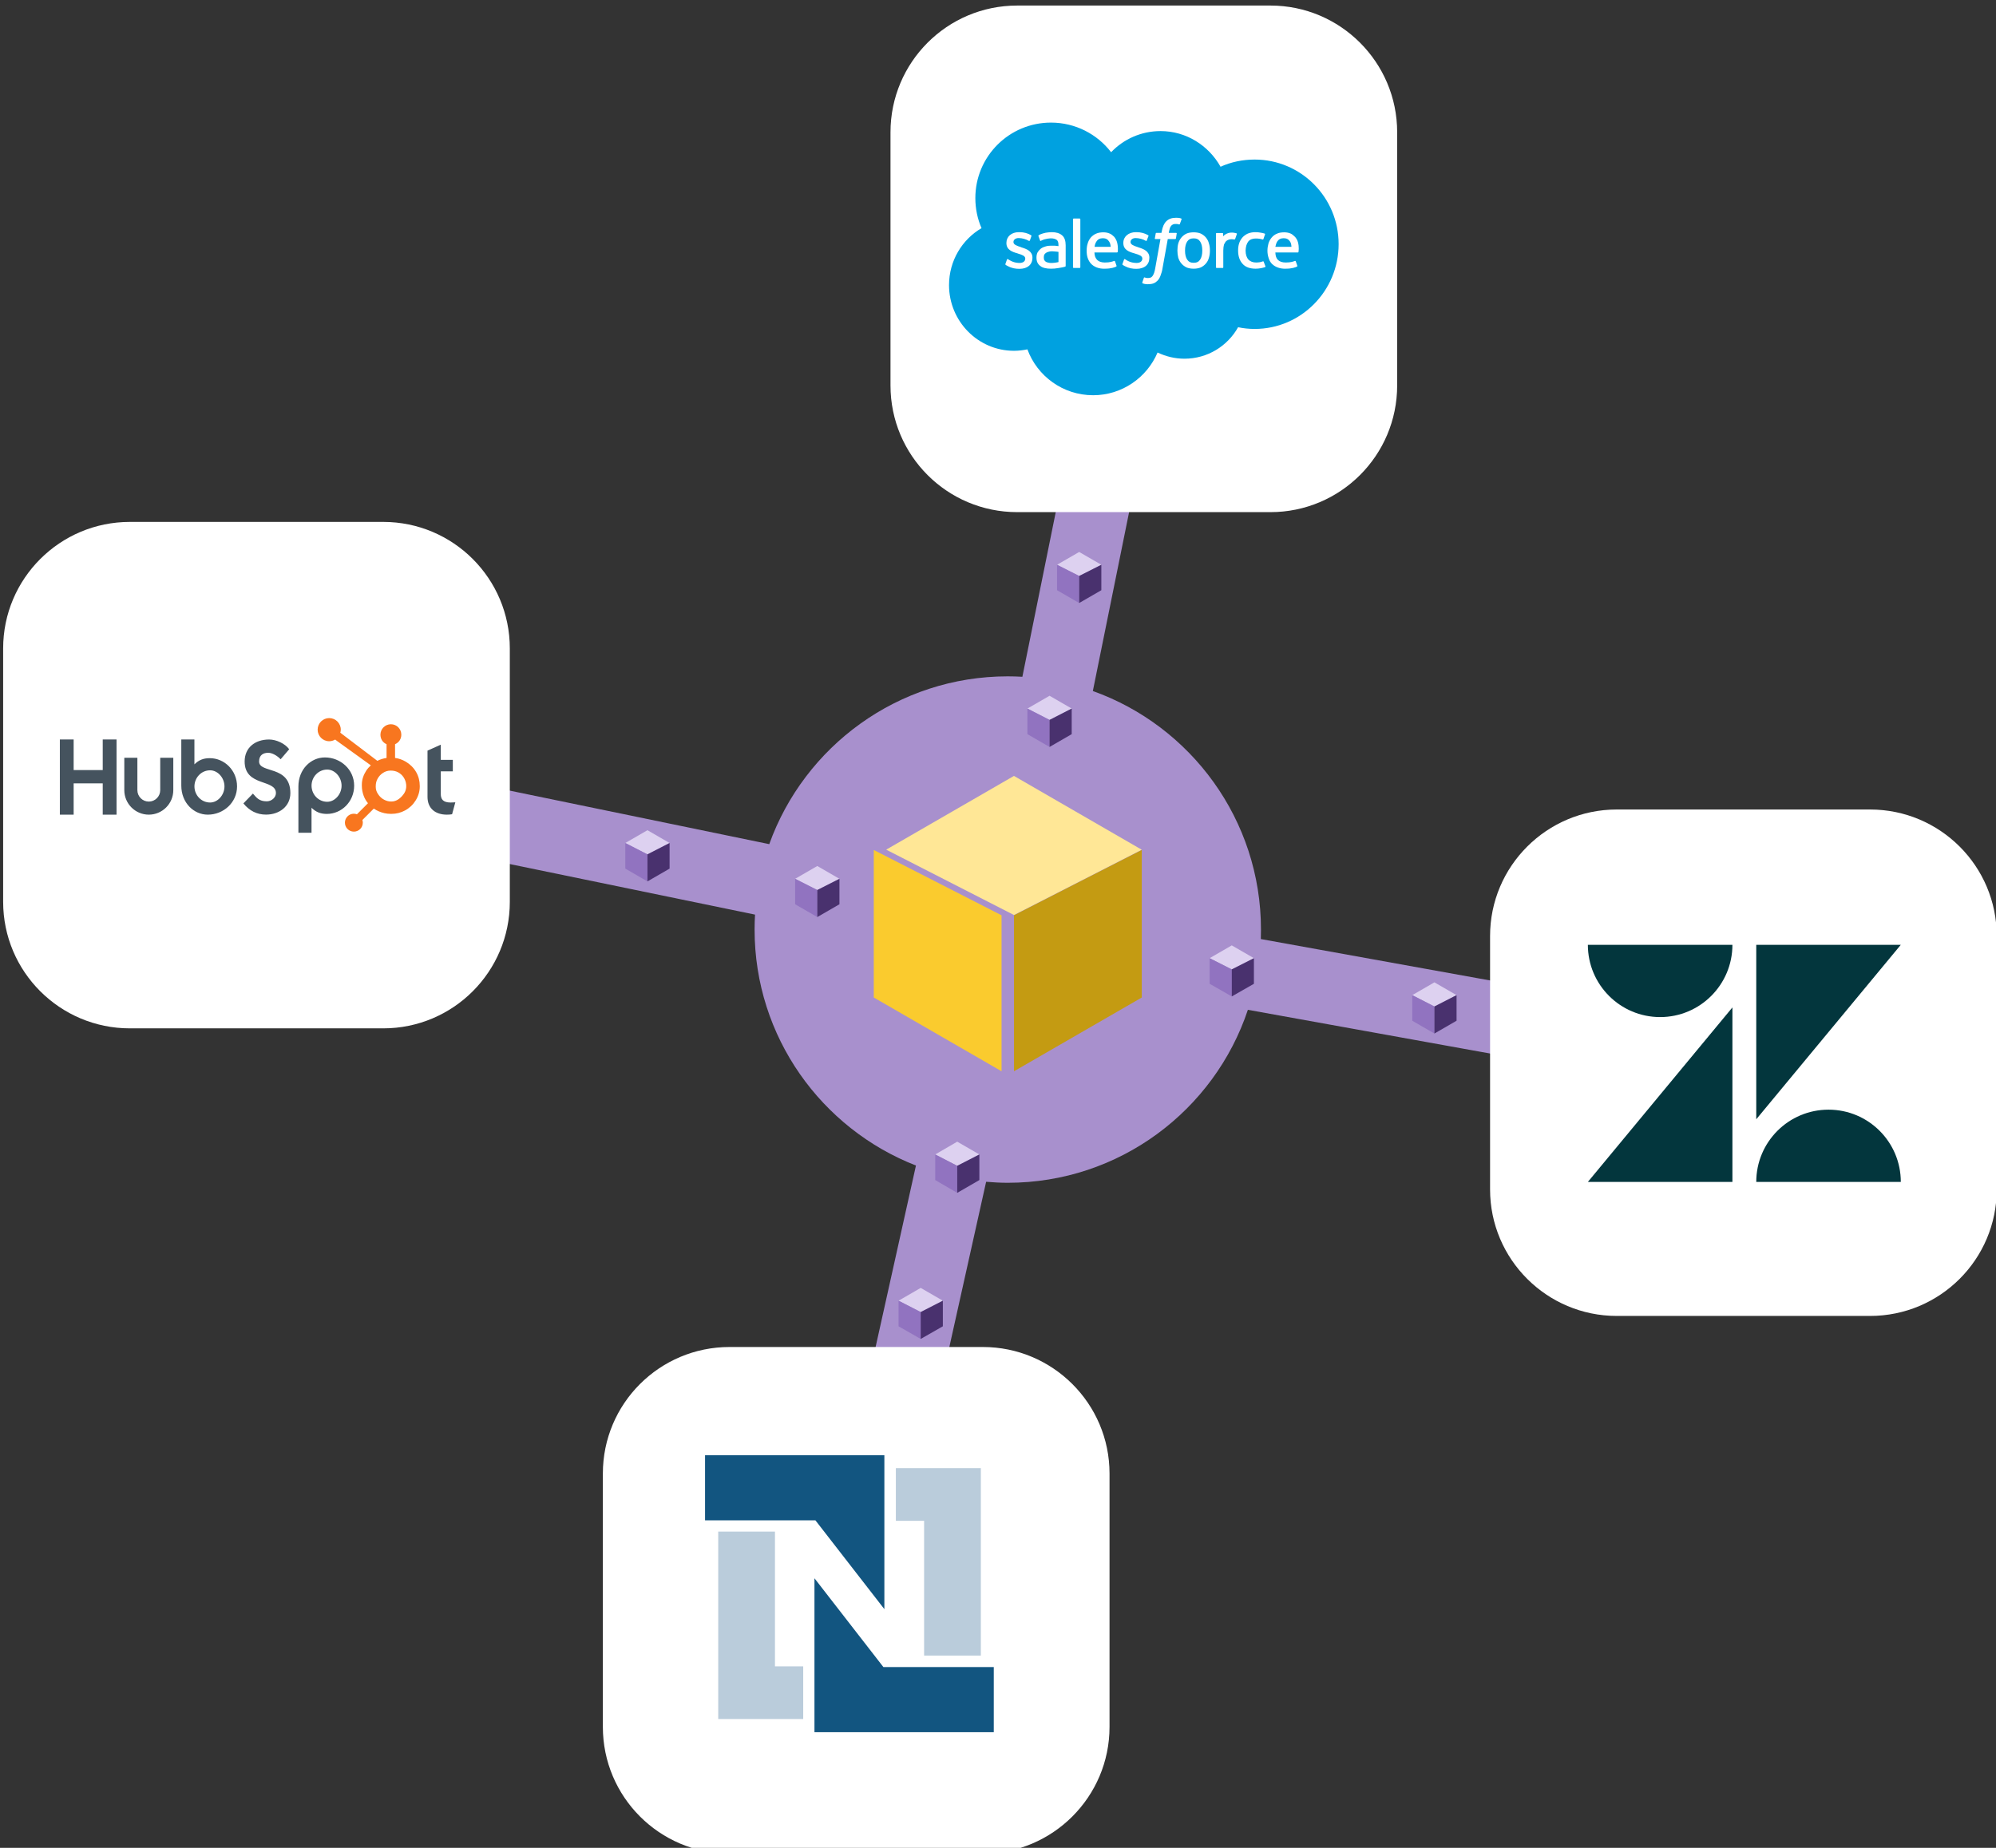 <?xml version="1.0" encoding="UTF-8" standalone="no"?>
<!DOCTYPE svg PUBLIC "-//W3C//DTD SVG 1.1//EN" "http://www.w3.org/Graphics/SVG/1.1/DTD/svg11.dtd">
<svg width="100%" height="100%" viewBox="0 0 648 600" version="1.1" xmlns="http://www.w3.org/2000/svg" xmlns:xlink="http://www.w3.org/1999/xlink" xml:space="preserve" xmlns:serif="http://www.serif.com/" style="fill-rule:evenodd;clip-rule:evenodd;stroke-linejoin:round;stroke-miterlimit:2;">
    <rect x="0" y="0" width="648" height="600" fill="#333333" stroke="none"/>
    <g transform="matrix(1,0,0,1,-4348.42,-6815.94)">
        <g transform="matrix(4.669,0,0,4.669,-15971.4,-26603.1)">
            <path d="M4423.16,7204.71L4429.15,7175.15C4429.43,7173.8 4430.75,7172.92 4432.1,7173.2C4433.45,7173.47 4434.33,7174.79 4434.05,7176.14L4428.06,7205.7C4434.87,7208.13 4439.75,7214.65 4439.75,7222.29C4439.75,7222.51 4439.74,7222.73 4439.74,7222.95L4473.74,7229.09C4475.1,7229.33 4476,7230.64 4475.76,7231.99C4475.51,7233.35 4474.21,7234.26 4472.85,7234.01L4438.84,7227.87C4436.51,7234.86 4429.91,7239.9 4422.14,7239.9C4421.63,7239.9 4421.13,7239.87 4420.64,7239.83L4414.04,7269.47C4413.74,7270.82 4412.41,7271.67 4411.06,7271.37C4409.71,7271.07 4408.86,7269.74 4409.16,7268.39L4415.76,7238.7C4409.2,7236.14 4404.54,7229.76 4404.54,7222.29C4404.54,7221.94 4404.55,7221.59 4404.57,7221.25L4369.4,7214C4368.05,7213.72 4367.18,7212.4 4367.46,7211.05C4367.74,7209.69 4369.06,7208.82 4370.41,7209.1L4405.56,7216.35C4408,7209.55 4414.51,7204.68 4422.14,7204.68C4422.48,7204.68 4422.82,7204.69 4423.16,7204.71Z" style="fill:rgb(168,144,205);fill-rule:nonzero;"/>
            <path d="M4429.22,7260.12C4429.22,7255.26 4425.27,7251.32 4420.41,7251.32L4402.8,7251.32C4397.93,7251.32 4393.99,7255.26 4393.99,7260.12L4393.99,7277.74C4393.99,7282.6 4397.93,7286.55 4402.8,7286.55L4420.41,7286.55C4425.27,7286.55 4429.22,7282.6 4429.22,7277.74L4429.22,7260.12ZM4490.91,7222.74C4490.91,7217.88 4486.97,7213.94 4482.1,7213.94L4464.49,7213.94C4459.63,7213.94 4455.68,7217.88 4455.68,7222.74L4455.68,7240.36C4455.68,7245.22 4459.63,7249.16 4464.49,7249.16L4482.1,7249.16C4486.97,7249.16 4490.91,7245.22 4490.91,7240.36L4490.91,7222.74ZM4387.52,7202.74C4387.52,7197.88 4383.58,7193.94 4378.72,7193.94L4361.1,7193.94C4356.24,7193.94 4352.29,7197.88 4352.29,7202.74L4352.29,7220.36C4352.29,7225.22 4356.24,7229.16 4361.1,7229.16L4378.72,7229.16C4383.58,7229.16 4387.52,7225.22 4387.52,7220.36L4387.52,7202.74ZM4449.22,7166.84C4449.22,7161.98 4445.27,7158.03 4440.41,7158.03L4422.8,7158.03C4417.93,7158.03 4413.99,7161.98 4413.99,7166.84L4413.99,7184.45C4413.99,7189.32 4417.93,7193.26 4422.8,7193.26L4440.41,7193.26C4445.27,7193.26 4449.22,7189.32 4449.22,7184.45L4449.22,7166.84Z" style="fill:white;fill-rule:nonzero;"/>
            <g transform="matrix(0.01,0,0,0.01,4398.65,7256.25)">
                <path d="M336.098,790.717L730.624,790.717L730.624,1727.92L927.055,1727.92L927.055,2094.15L336.098,2094.15L336.098,790.717ZM2162.24,1653.01L1767.71,1653.01L1767.71,715.807L1571.28,715.807L1571.28,349.58L2162.24,349.58L2162.24,1653.01Z" style="fill:rgb(186,204,219);fill-rule:nonzero;"/>
            </g>
            <g transform="matrix(0.01,0,0,0.01,4398.65,7256.25)">
                <path d="M244.541,259.688L1491.38,259.688L1491.38,1330.07L1011.95,712.477L244.541,712.477L244.541,259.688ZM2252.13,2185.71L1005.29,2185.71L1005.29,1115.33L1484.72,1732.92L2252.13,1732.92" style="fill:rgb(18,85,128);fill-rule:nonzero;"/>
            </g>
            <g transform="matrix(0.011,0,3.08082e-19,0.011,4356.23,7207.58)">
                <path d="M2252.33,341.202C2236.44,313.849 2214.07,291.92 2186.11,275.411C2165.22,263.248 2143.55,255.528 2119.14,252.213L2119.14,165.299C2143.55,154.933 2158.71,131.988 2158.71,105.221C2158.71,68.736 2129.45,39.171 2092.99,39.171C2056.51,39.171 2026.74,68.736 2026.74,105.221C2026.74,131.988 2041.02,154.933 2065.43,165.299L2065.43,252.252C2045.9,255.074 2025.64,261.163 2007.15,270.519C1969.37,241.827 1845.49,147.701 1773.03,92.726C1774.75,86.529 1776.07,80.143 1776.07,73.404C1776.07,32.994 1743.35,0.24 1702.92,0.24C1662.5,0.24 1629.79,32.994 1629.79,73.404C1629.79,113.81 1662.53,146.573 1702.95,146.573C1716.74,146.573 1729.5,142.54 1740.5,135.909L1755.8,147.511L1965.93,298.917C1954.82,309.117 1944.48,320.719 1936.2,333.736C1919.43,360.274 1909.18,389.474 1909.18,421.324L1909.18,427.97C1909.18,450.328 1913.43,471.437 1920.66,491.266C1927.04,508.58 1936.35,524.322 1947.89,538.556L1878.15,608.468C1857.54,600.798 1834.25,605.906 1818.75,621.495C1808.11,632.075 1802.15,646.486 1802.2,661.485C1802.21,676.588 1808.09,690.782 1818.77,701.461C1829.35,712.101 1843.76,718.073 1858.76,718.033C1873.76,718.072 1888.17,712.1 1898.75,701.461C1909.38,690.882 1915.34,676.479 1915.3,661.485C1915.3,655.641 1914.4,649.938 1912.7,644.518L1984.79,572.423C1994.67,579.249 2005.34,584.996 2016.82,589.952C2039.45,599.737 2064.43,605.699 2091.77,605.699L2096.78,605.699C2127,605.699 2155.51,598.6 2182.31,584.078C2210.56,568.731 2232.66,547.745 2249.36,520.953C2266.15,494.088 2275.39,464.405 2275.39,431.749L2275.39,430.118C2275.39,397.994 2267.95,368.355 2252.33,341.202ZM2164.26,492.438C2144.69,514.181 2122.2,527.574 2096.78,527.574L2092.59,527.574C2078.07,527.574 2063.86,523.561 2049.96,516.261C2034.28,508.224 2022.37,496.759 2012.62,482.242C2002.54,467.994 1997.07,452.438 1997.07,435.943L1997.07,430.934C1997.07,414.718 2000.18,399.342 2008.02,384.82C2016.41,368.946 2027.73,356.603 2042.79,346.788C2057.57,337.042 2073.36,332.262 2090.95,332.262L2092.59,332.262C2108.53,332.262 2123.63,335.406 2137.88,342.696C2152.4,350.47 2164.26,361.09 2173.45,375.06C2182.38,389.034 2187.7,404.107 2189.4,420.528C2189.67,423.941 2189.81,427.438 2189.81,430.777C2189.81,453.063 2181.29,473.702 2164.26,492.438Z" style="fill:rgb(248,118,31);fill-rule:nonzero;"/>
            </g>
            <g transform="matrix(0.011,0,3.08082e-19,0.011,4356.23,7207.58)">
                <path d="M0.293,135.382L87.461,135.382L87.461,329.044L271.304,329.044L271.304,135.382L358.584,135.382L358.584,610.763L271.304,610.763L271.304,413.033L87.461,413.033L87.461,610.763L0.293,610.763L0.293,135.382ZM634.731,455.924C634.731,495.719 602.31,528.102 562.524,528.102C522.725,528.102 490.322,495.719 490.322,455.924L490.322,251.256L407.656,251.256L407.656,455.924C407.656,541.31 477.134,610.763 562.524,610.763C647.896,610.763 717.368,541.31 717.368,455.924L717.368,251.256L634.731,251.256L634.731,455.924M948.14,253.653C907.134,253.653 878.511,265.553 850.869,292.687L850.869,135.382L767.935,135.382L767.935,426.91C767.935,536.031 846.831,610.763 935.469,610.763C1034.01,610.763 1120.35,534.698 1120.35,432.213C1120.35,331.026 1040.73,253.653 948.14,253.653ZM950.2,534.039C894.004,534.039 851.03,487.105 851.03,432.213C851.03,377.311 894.004,330.362 950.2,330.362C997.817,330.362 1040.82,377.311 1040.82,432.213C1040.82,487.105 997.817,534.039 950.2,534.039ZM1259.64,274.547C1259.64,232.857 1287.42,219.64 1317.83,219.64C1342.31,219.64 1374.71,238.155 1395.85,260.646L1450.06,197.164C1422.97,160.797 1368.09,135.66 1323.12,135.66C1233.17,135.66 1168.36,187.906 1168.36,274.547C1168.36,435.24 1366.1,384.303 1366.1,474.264C1366.1,502.008 1339,526.5 1307.93,526.5C1258.98,526.5 1243.1,502.691 1220.62,477.555L1160.43,539.708C1198.81,586.666 1246.41,610.484 1303.29,610.484C1388.59,610.484 1457.37,557.579 1457.37,474.903C1457.37,296.358 1259.64,351.915 1259.64,274.547M1675.7,248.995C1587.08,248.995 1508.17,323.683 1508.17,432.828L1508.17,725.108L1591.1,725.108L1591.1,567.057C1618.75,594.171 1647.35,606.09 1688.37,606.09C1780.96,606.09 1860.59,528.727 1860.59,427.54C1860.59,325.04 1774.22,248.995 1675.7,248.995ZM1690.44,529.391C1634.25,529.391 1591.27,482.394 1591.27,427.54C1591.27,372.638 1634.25,325.689 1690.44,325.689C1738.05,325.689 1781.05,372.638 1781.05,427.54C1781.05,482.394 1738.05,529.391 1690.44,529.391ZM2471.04,534.039C2422.12,534.039 2408.24,512.887 2408.24,480.47L2408.24,336.974L2484.27,336.974L2484.27,264.239L2408.24,264.239L2408.24,168.341L2324.28,206.026L2324.28,498.326C2324.28,573.063 2375.84,610.763 2446.57,610.763C2457.15,610.763 2471.71,610.079 2479.66,608.121L2500.16,532.74C2490.9,533.38 2480.33,534.039 2471.04,534.039" style="fill:rgb(69,83,94);fill-rule:nonzero;"/>
            </g>
            <g transform="matrix(0.085,0,0,0.085,4462.48,7223.35)">
                <path d="M118.249,51.233L118.249,194.006L0,194.006L118.249,51.233ZM118.249,0C118.249,32.644 91.769,59.125 59.125,59.125C26.481,59.125 0,32.644 0,0L118.249,0ZM137.751,194.006C137.751,161.329 164.199,134.881 196.875,134.881C229.552,134.881 256,161.362 256,194.006L137.751,194.006ZM137.751,142.74L137.751,0L256,0L137.751,142.74Z" style="fill:rgb(3,54,61);fill-rule:nonzero;"/>
            </g>
            <g transform="matrix(1.98,1.143,-9.93523e-33,1.173,2611.58,6081.27)">
                <path d="M914.208,81.063L909.721,81.563L909.721,90.31L914.208,90.31L914.208,81.063Z" style="fill:rgb(250,203,46);fill-rule:nonzero;"/>
            </g>
            <g transform="matrix(-1.98,1.143,-1.016,-0.587,6315.07,6224.07)">
                <path d="M914.144,81.188L909.914,80.687L909.914,89.434L914.401,89.434L914.144,81.188Z" style="fill:rgb(255,231,150);fill-rule:nonzero;"/>
            </g>
            <g transform="matrix(-1.98,1.143,2.23852e-27,1.173,6232.71,6081.27)">
                <path d="M914.208,81.063L909.721,81.563L909.721,90.31L914.208,90.31L914.208,81.063Z" style="fill:rgb(196,155,18);fill-rule:nonzero;"/>
            </g>
            <path d="M4416.09,7248.89L4417.63,7248.1L4416.09,7247.21L4414.55,7248.1L4416.09,7248.89ZM4418.63,7238.72L4420.17,7237.93L4418.63,7237.04L4417.1,7237.93L4418.63,7238.72ZM4451.81,7227.64L4453.35,7226.85L4451.81,7225.96L4450.27,7226.85L4451.81,7227.64ZM4437.72,7225.06L4439.26,7224.28L4437.72,7223.39L4436.18,7224.28L4437.72,7225.06ZM4408.9,7219.54L4410.44,7218.76L4408.9,7217.87L4407.36,7218.76L4408.9,7219.54ZM4397.09,7217.06L4398.63,7216.27L4397.09,7215.38L4395.55,7216.27L4397.09,7217.06ZM4425.05,7207.71L4426.59,7206.92L4425.05,7206.03L4423.51,7206.92L4425.05,7207.71ZM4427.11,7197.7L4428.65,7196.92L4427.11,7196.03L4425.57,7196.92L4427.11,7197.7Z" style="fill:rgb(221,209,240);fill-rule:nonzero;"/>
            <path d="M4416.09,7248.89L4414.55,7248.1L4414.55,7249.88L4416.09,7250.76L4416.09,7248.89ZM4418.63,7238.72L4417.1,7237.93L4417.1,7239.71L4418.63,7240.6L4418.63,7238.72ZM4451.81,7227.64L4450.27,7226.85L4450.27,7228.63L4451.81,7229.52L4451.81,7227.64ZM4437.72,7225.06L4436.18,7224.28L4436.18,7226.06L4437.72,7226.94L4437.72,7225.06ZM4408.9,7219.54L4407.36,7218.76L4407.36,7220.53L4408.9,7221.42L4408.9,7219.54ZM4397.09,7217.06L4395.55,7216.27L4395.55,7218.05L4397.09,7218.94L4397.09,7217.06ZM4425.05,7207.71L4423.51,7206.92L4423.51,7208.7L4425.05,7209.59L4425.05,7207.71ZM4427.11,7197.7L4425.57,7196.92L4425.57,7198.69L4427.11,7199.58L4427.11,7197.7Z" style="fill:rgb(145,115,192);fill-rule:nonzero;"/>
            <path d="M4416.09,7248.89L4417.63,7248.1L4417.63,7249.88L4416.09,7250.76L4416.09,7248.89ZM4418.63,7238.72L4420.17,7237.93L4420.17,7239.71L4418.63,7240.6L4418.63,7238.72ZM4451.81,7227.64L4453.35,7226.85L4453.35,7228.63L4451.81,7229.52L4451.81,7227.64ZM4437.72,7225.06L4439.26,7224.28L4439.26,7226.06L4437.72,7226.94L4437.72,7225.06ZM4408.9,7219.54L4410.44,7218.76L4410.44,7220.53L4408.9,7221.42L4408.9,7219.54ZM4397.09,7217.06L4398.63,7216.27L4398.63,7218.05L4397.09,7218.94L4397.09,7217.06ZM4425.05,7207.71L4426.59,7206.92L4426.59,7208.7L4425.05,7209.59L4425.05,7207.71ZM4427.11,7197.7L4428.65,7196.92L4428.65,7198.69L4427.11,7199.58L4427.11,7197.7Z" style="fill:rgb(73,49,110);fill-rule:nonzero;"/>
            <path d="M4429.33,7168.23C4430.2,7167.32 4431.42,7166.76 4432.77,7166.76C4434.55,7166.76 4436.11,7167.76 4436.94,7169.24C4437.67,7168.91 4438.47,7168.74 4439.31,7168.74C4442.53,7168.74 4445.15,7171.37 4445.15,7174.62C4445.15,7177.88 4442.53,7180.52 4439.31,7180.52C4438.92,7180.52 4438.53,7180.48 4438.16,7180.4C4437.43,7181.71 4436.03,7182.59 4434.43,7182.59C4433.76,7182.59 4433.13,7182.43 4432.56,7182.16C4431.82,7183.9 4430.09,7185.13 4428.08,7185.13C4425.98,7185.13 4424.19,7183.8 4423.51,7181.94C4423.21,7182 4422.9,7182.04 4422.58,7182.04C4420.08,7182.04 4418.06,7179.99 4418.06,7177.47C4418.06,7175.78 4418.97,7174.3 4420.32,7173.51C4420.04,7172.87 4419.89,7172.16 4419.89,7171.42C4419.89,7168.52 4422.24,7166.17 4425.15,7166.17C4426.85,7166.17 4428.37,7166.98 4429.33,7168.23ZM4434.2,7172.84C4434.15,7172.82 4434.11,7172.81 4434.05,7172.8C4433.99,7172.79 4433.91,7172.79 4433.83,7172.79C4433.55,7172.79 4433.33,7172.87 4433.17,7173.03C4433.01,7173.18 4432.91,7173.42 4432.85,7173.74L4432.83,7173.84L4432.48,7173.84C4432.48,7173.84 4432.43,7173.84 4432.43,7173.89L4432.37,7174.22C4432.36,7174.25 4432.38,7174.27 4432.42,7174.27L4432.76,7174.27L4432.41,7176.23C4432.39,7176.39 4432.35,7176.52 4432.32,7176.62C4432.28,7176.72 4432.25,7176.79 4432.21,7176.84C4432.17,7176.89 4432.13,7176.93 4432.07,7176.95C4432.01,7176.97 4431.95,7176.98 4431.88,7176.98C4431.84,7176.98 4431.79,7176.97 4431.76,7176.97C4431.72,7176.96 4431.7,7176.95 4431.67,7176.94C4431.67,7176.94 4431.63,7176.92 4431.61,7176.96C4431.6,7177 4431.51,7177.25 4431.5,7177.28C4431.49,7177.31 4431.5,7177.34 4431.52,7177.35C4431.57,7177.36 4431.6,7177.37 4431.66,7177.39C4431.75,7177.41 4431.82,7177.41 4431.89,7177.41C4432.04,7177.41 4432.17,7177.39 4432.28,7177.35C4432.39,7177.31 4432.48,7177.24 4432.57,7177.15C4432.66,7177.05 4432.72,7176.94 4432.77,7176.8C4432.83,7176.65 4432.88,7176.48 4432.91,7176.27L4433.27,7174.27L4433.78,7174.27C4433.78,7174.27 4433.83,7174.27 4433.84,7174.22L4433.89,7173.89C4433.9,7173.86 4433.89,7173.84 4433.84,7173.84L4433.34,7173.84C4433.34,7173.83 4433.37,7173.65 4433.42,7173.49C4433.45,7173.42 4433.49,7173.36 4433.53,7173.32C4433.57,7173.28 4433.62,7173.26 4433.66,7173.24C4433.72,7173.22 4433.77,7173.22 4433.83,7173.22C4433.88,7173.22 4433.93,7173.22 4433.96,7173.23C4434.01,7173.24 4434.03,7173.24 4434.04,7173.25C4434.09,7173.26 4434.1,7173.25 4434.11,7173.22L4434.23,7172.89C4434.24,7172.86 4434.21,7172.84 4434.2,7172.84ZM4421.98,7176C4421.97,7176.04 4421.99,7176.05 4421.99,7176.06C4422.04,7176.1 4422.1,7176.12 4422.15,7176.15C4422.42,7176.3 4422.69,7176.34 4422.96,7176.34C4423.51,7176.34 4423.86,7176.05 4423.86,7175.57L4423.86,7175.56C4423.86,7175.12 4423.47,7174.96 4423.1,7174.85L4423.06,7174.83C4422.78,7174.74 4422.54,7174.66 4422.54,7174.48L4422.54,7174.47C4422.54,7174.32 4422.68,7174.2 4422.9,7174.2C4423.14,7174.2 4423.42,7174.28 4423.6,7174.39C4423.6,7174.39 4423.66,7174.42 4423.68,7174.37C4423.69,7174.34 4423.78,7174.09 4423.79,7174.06C4423.8,7174.03 4423.78,7174.01 4423.76,7174C4423.55,7173.87 4423.27,7173.79 4422.97,7173.79L4422.91,7173.79C4422.4,7173.79 4422.05,7174.1 4422.05,7174.53L4422.05,7174.55C4422.05,7175.01 4422.44,7175.16 4422.81,7175.26L4422.86,7175.28C4423.13,7175.36 4423.36,7175.44 4423.36,7175.62L4423.36,7175.63C4423.36,7175.81 4423.21,7175.93 4422.97,7175.93C4422.88,7175.93 4422.58,7175.93 4422.26,7175.73C4422.22,7175.7 4422.19,7175.69 4422.16,7175.67C4422.15,7175.66 4422.11,7175.64 4422.09,7175.69L4421.98,7176ZM4430.12,7176C4430.1,7176.04 4430.12,7176.05 4430.13,7176.06C4430.18,7176.1 4430.23,7176.12 4430.28,7176.15C4430.56,7176.3 4430.82,7176.34 4431.09,7176.34C4431.65,7176.34 4431.99,7176.05 4431.99,7175.57L4431.99,7175.56C4431.99,7175.12 4431.6,7174.96 4431.24,7174.85L4431.19,7174.83C4430.92,7174.74 4430.68,7174.66 4430.68,7174.48L4430.68,7174.47C4430.68,7174.32 4430.82,7174.2 4431.03,7174.2C4431.27,7174.2 4431.56,7174.28 4431.74,7174.39C4431.74,7174.39 4431.79,7174.42 4431.81,7174.37C4431.82,7174.34 4431.91,7174.09 4431.93,7174.06C4431.94,7174.03 4431.92,7174.01 4431.9,7174C4431.69,7173.87 4431.4,7173.79 4431.1,7173.79L4431.05,7173.79C4430.54,7173.79 4430.18,7174.1 4430.18,7174.53L4430.18,7174.55C4430.18,7175.01 4430.57,7175.16 4430.94,7175.26L4431,7175.28C4431.27,7175.36 4431.5,7175.44 4431.5,7175.62L4431.5,7175.63C4431.5,7175.81 4431.35,7175.93 4431.11,7175.93C4431.01,7175.93 4430.71,7175.93 4430.39,7175.73C4430.35,7175.7 4430.33,7175.69 4430.3,7175.67C4430.29,7175.66 4430.24,7175.65 4430.23,7175.69L4430.12,7176ZM4442.32,7174.48C4442.28,7174.33 4442.18,7174.18 4442.11,7174.11C4442.01,7174.01 4441.91,7173.93 4441.82,7173.89C4441.69,7173.83 4441.53,7173.8 4441.37,7173.8C4441.17,7173.8 4440.99,7173.83 4440.85,7173.9C4440.7,7173.96 4440.58,7174.06 4440.49,7174.17C4440.39,7174.29 4440.32,7174.42 4440.27,7174.58C4440.23,7174.73 4440.2,7174.9 4440.2,7175.08C4440.2,7175.26 4440.23,7175.43 4440.28,7175.58C4440.32,7175.73 4440.4,7175.87 4440.5,7175.98C4440.61,7176.09 4440.74,7176.18 4440.9,7176.24C4441.06,7176.3 4441.25,7176.34 4441.47,7176.33C4441.92,7176.33 4442.16,7176.23 4442.26,7176.18C4442.28,7176.17 4442.29,7176.15 4442.27,7176.1L4442.17,7175.82C4442.15,7175.77 4442.11,7175.79 4442.11,7175.79C4442,7175.83 4441.84,7175.9 4441.47,7175.9C4441.22,7175.9 4441.04,7175.83 4440.93,7175.72C4440.81,7175.6 4440.76,7175.44 4440.75,7175.2L4442.32,7175.2C4442.32,7175.2 4442.36,7175.2 4442.36,7175.16C4442.36,7175.14 4442.42,7174.84 4442.32,7174.48ZM4429.74,7174.48C4429.7,7174.33 4429.6,7174.18 4429.54,7174.11C4429.44,7174.01 4429.34,7173.93 4429.24,7173.89C4429.11,7173.83 4428.96,7173.8 4428.79,7173.8C4428.6,7173.8 4428.42,7173.83 4428.27,7173.9C4428.13,7173.96 4428.01,7174.06 4427.91,7174.17C4427.82,7174.29 4427.74,7174.42 4427.7,7174.58C4427.65,7174.73 4427.63,7174.9 4427.63,7175.08C4427.63,7175.26 4427.65,7175.43 4427.7,7175.58C4427.75,7175.73 4427.83,7175.87 4427.93,7175.98C4428.03,7176.09 4428.17,7176.18 4428.32,7176.24C4428.48,7176.3 4428.67,7176.34 4428.89,7176.33C4429.35,7176.33 4429.59,7176.23 4429.69,7176.18C4429.7,7176.17 4429.72,7176.15 4429.7,7176.1L4429.6,7175.82C4429.58,7175.77 4429.54,7175.79 4429.54,7175.79C4429.42,7175.83 4429.27,7175.9 4428.89,7175.9C4428.65,7175.9 4428.47,7175.83 4428.36,7175.72C4428.24,7175.6 4428.18,7175.44 4428.17,7175.2L4429.74,7175.2C4429.74,7175.2 4429.78,7175.2 4429.79,7175.16C4429.79,7175.14 4429.84,7174.84 4429.74,7174.48ZM4425.41,7174.73C4425.35,7174.73 4425.26,7174.73 4425.16,7174.73C4425.03,7174.73 4424.9,7174.74 4424.78,7174.78C4424.66,7174.81 4424.55,7174.86 4424.45,7174.93C4424.36,7175 4424.28,7175.09 4424.22,7175.19C4424.17,7175.29 4424.14,7175.41 4424.14,7175.55C4424.14,7175.69 4424.16,7175.81 4424.21,7175.91C4424.26,7176.01 4424.33,7176.09 4424.42,7176.15C4424.5,7176.22 4424.61,7176.26 4424.74,7176.29C4424.86,7176.32 4425,7176.33 4425.15,7176.33C4425.31,7176.33 4425.47,7176.32 4425.63,7176.29C4425.78,7176.27 4425.97,7176.23 4426.02,7176.22C4426.06,7176.21 4426.1,7176.2 4426.13,7176.19C4426.17,7176.18 4426.17,7176.14 4426.17,7176.14L4426.17,7174.7C4426.17,7174.39 4426.09,7174.15 4425.92,7174.01C4425.75,7173.86 4425.51,7173.79 4425.2,7173.79C4425.08,7173.79 4424.89,7173.81 4424.78,7173.83C4424.78,7173.83 4424.43,7173.9 4424.29,7174.01C4424.29,7174.01 4424.26,7174.03 4424.28,7174.07L4424.39,7174.37C4424.4,7174.41 4424.44,7174.4 4424.44,7174.4C4424.44,7174.4 4424.45,7174.39 4424.47,7174.38C4424.77,7174.22 4425.15,7174.22 4425.15,7174.22C4425.32,7174.22 4425.45,7174.26 4425.54,7174.32C4425.63,7174.39 4425.67,7174.49 4425.67,7174.7L4425.67,7174.76C4425.53,7174.74 4425.41,7174.73 4425.41,7174.73ZM4436.13,7174.57C4436.09,7174.41 4436.02,7174.28 4435.92,7174.16C4435.83,7174.05 4435.71,7173.96 4435.57,7173.89C4435.43,7173.83 4435.26,7173.8 4435.07,7173.8C4434.88,7173.8 4434.71,7173.83 4434.57,7173.89C4434.43,7173.96 4434.31,7174.05 4434.22,7174.16C4434.12,7174.28 4434.05,7174.41 4434,7174.57C4433.96,7174.72 4433.94,7174.89 4433.94,7175.07C4433.94,7175.24 4433.96,7175.41 4434,7175.57C4434.05,7175.72 4434.12,7175.86 4434.22,7175.97C4434.31,7176.08 4434.43,7176.17 4434.57,7176.24C4434.71,7176.3 4434.88,7176.33 4435.07,7176.33C4435.26,7176.33 4435.42,7176.3 4435.57,7176.24C4435.71,7176.17 4435.83,7176.08 4435.92,7175.97C4436.02,7175.86 4436.09,7175.72 4436.13,7175.57C4436.18,7175.41 4436.2,7175.24 4436.2,7175.07C4436.2,7174.89 4436.18,7174.72 4436.13,7174.57ZM4439.94,7175.85C4439.93,7175.8 4439.88,7175.82 4439.88,7175.82C4439.82,7175.84 4439.74,7175.87 4439.67,7175.88C4439.59,7175.89 4439.51,7175.9 4439.41,7175.9C4439.19,7175.9 4439.01,7175.83 4438.88,7175.7C4438.76,7175.57 4438.68,7175.35 4438.68,7175.07C4438.69,7174.8 4438.75,7174.6 4438.86,7174.45C4438.98,7174.3 4439.15,7174.23 4439.38,7174.23C4439.57,7174.23 4439.71,7174.25 4439.87,7174.3C4439.87,7174.3 4439.9,7174.31 4439.92,7174.27C4439.96,7174.15 4439.99,7174.07 4440.03,7173.95C4440.05,7173.91 4440.02,7173.9 4440.01,7173.89C4439.95,7173.87 4439.8,7173.83 4439.7,7173.82C4439.6,7173.8 4439.48,7173.79 4439.35,7173.79C4439.15,7173.79 4438.98,7173.83 4438.83,7173.89C4438.68,7173.96 4438.56,7174.05 4438.46,7174.16C4438.36,7174.28 4438.28,7174.41 4438.23,7174.57C4438.18,7174.72 4438.16,7174.89 4438.16,7175.07C4438.16,7175.45 4438.26,7175.76 4438.47,7175.99C4438.67,7176.22 4438.98,7176.33 4439.38,7176.33C4439.62,7176.33 4439.86,7176.28 4440.04,7176.22C4440.04,7176.22 4440.07,7176.2 4440.06,7176.16L4439.94,7175.85ZM4438.07,7173.93C4438.09,7173.89 4438.06,7173.87 4438.05,7173.87C4438.02,7173.86 4437.89,7173.83 4437.79,7173.82C4437.59,7173.81 4437.48,7173.85 4437.38,7173.89C4437.29,7173.93 4437.18,7174 4437.12,7174.08L4437.12,7173.89C4437.12,7173.87 4437.1,7173.85 4437.07,7173.85L4436.67,7173.85C4436.64,7173.85 4436.62,7173.87 4436.62,7173.89L4436.62,7176.24C4436.62,7176.26 4436.65,7176.28 4436.67,7176.28L4437.09,7176.28C4437.11,7176.28 4437.13,7176.26 4437.13,7176.24L4437.13,7175.07C4437.13,7174.91 4437.15,7174.75 4437.18,7174.65C4437.22,7174.56 4437.27,7174.48 4437.32,7174.42C4437.38,7174.37 4437.44,7174.33 4437.52,7174.31C4437.59,7174.28 4437.67,7174.28 4437.73,7174.28C4437.81,7174.28 4437.9,7174.3 4437.9,7174.3C4437.93,7174.3 4437.95,7174.28 4437.96,7174.25C4437.98,7174.18 4438.06,7173.97 4438.07,7173.93ZM4427.19,7176.24L4427.19,7172.88C4427.19,7172.86 4427.17,7172.84 4427.14,7172.84L4426.73,7172.84C4426.7,7172.84 4426.68,7172.86 4426.68,7172.88L4426.68,7176.24C4426.68,7176.26 4426.7,7176.28 4426.73,7176.28L4427.14,7176.28C4427.17,7176.28 4427.19,7176.26 4427.19,7176.24ZM4424.78,7175.84C4424.72,7175.79 4424.72,7175.78 4424.69,7175.74C4424.66,7175.7 4424.65,7175.63 4424.65,7175.54C4424.65,7175.4 4424.69,7175.3 4424.79,7175.24C4424.79,7175.24 4424.92,7175.12 4425.24,7175.12C4425.47,7175.13 4425.67,7175.16 4425.67,7175.16L4425.67,7175.87C4425.67,7175.87 4425.47,7175.92 4425.25,7175.93C4424.93,7175.95 4424.78,7175.84 4424.78,7175.84ZM4435.67,7175.07C4435.67,7175.34 4435.62,7175.55 4435.52,7175.7C4435.42,7175.85 4435.28,7175.92 4435.07,7175.92C4434.86,7175.92 4434.72,7175.85 4434.62,7175.7C4434.52,7175.55 4434.47,7175.34 4434.47,7175.07C4434.47,7174.8 4434.52,7174.59 4434.62,7174.44C4434.72,7174.29 4434.86,7174.22 4435.07,7174.22C4435.28,7174.22 4435.42,7174.29 4435.52,7174.44C4435.62,7174.59 4435.67,7174.8 4435.67,7175.07ZM4428.18,7174.81C4428.2,7174.66 4428.24,7174.54 4428.31,7174.44C4428.4,7174.29 4428.55,7174.21 4428.76,7174.21C4428.96,7174.21 4429.1,7174.29 4429.19,7174.44C4429.26,7174.54 4429.29,7174.66 4429.3,7174.81L4428.18,7174.81ZM4440.75,7174.81C4440.78,7174.66 4440.82,7174.54 4440.88,7174.44C4440.98,7174.29 4441.12,7174.21 4441.33,7174.21C4441.54,7174.21 4441.67,7174.29 4441.77,7174.44C4441.84,7174.54 4441.86,7174.66 4441.87,7174.81L4440.75,7174.81Z" style="fill:rgb(0,161,224);fill-rule:nonzero;"/>
        </g>
    </g>
</svg>
